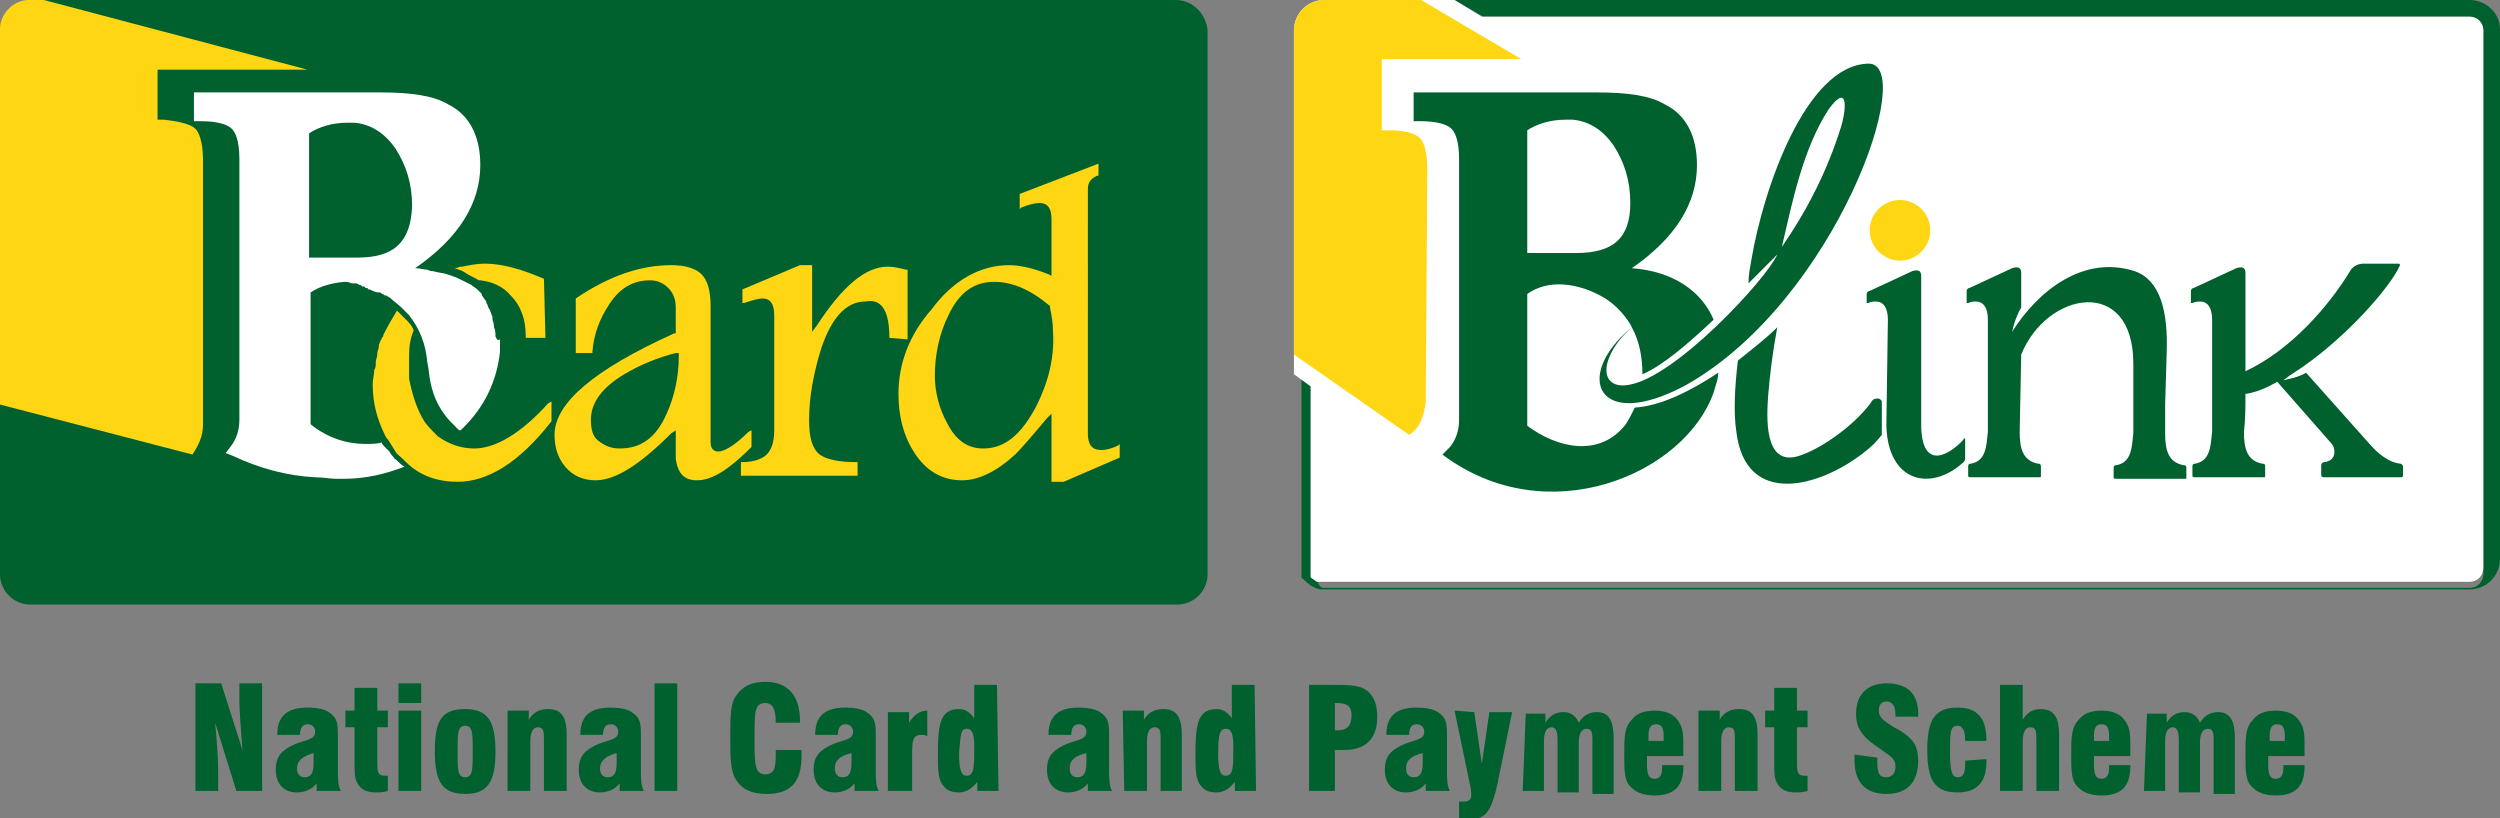 <?xml version="1.0" encoding="utf-8"?>
<!-- Generator: Adobe Illustrator 25.1.0, SVG Export Plug-In . SVG Version: 6.00 Build 0)  -->
<svg version="1.1" id="Layer_1" xmlns="http://www.w3.org/2000/svg" xmlns:xlink="http://www.w3.org/1999/xlink" x="0px" y="0px"
	 viewBox="0 0 165 54" style="enable-background:new 0 0 165 54;" xml:space="preserve">
<rect x="0" y="0" width="165" height="54" fill="#808080" stroke="none"/>
<style type="text/css">
	.st0{fill:#00612E;}
	.st1{fill:#FFD614;}
	.st2{fill:#FFFFFF;}
</style>
<g>
	<path class="st0" d="M77.6,0H2.8v26.5H0v11.4c0,1.1,0.9,2,2,2h75.7c1.1,0,2-0.9,2-2V2C79.6,0.9,78.7,0,77.6,0"/>
	<path class="st1" d="M12.7,30c0.4-0.6,0.7-1.2,0.7-2c0-0.1,0-0.2,0-0.4v-17c0-1.3-0.3-1.9-0.5-2.1c-0.3-0.3-1.1-0.5-2.1-0.6l-0.1,0
		l-0.3,0V7.6V6.5V6.3v0V6V4.9V4.6h0.3h9.6L2.9,0H1.9C0.9,0,0,0.9,0,1.9v24.8L12.7,30L12.7,30z"/>
	<path class="st1" d="M46,31.7c1,0,2.1-0.7,3.6-2.2l0,0v-1.1l-0.2,0.1c-0.9,0.9-1.6,1.3-2,1.3c-0.3,0-0.5-0.2-0.5-0.6v-9
		c0-1-0.2-1.7-0.6-2.1c-0.4-0.4-1.1-0.6-2-0.6c-2,0-4.1,0.7-6.3,2.2l0,0v3.6h1.1l0-0.1c0.1-1.2,0.5-2.2,1.1-3.1
		c0.7-1.1,1.6-1.6,2.7-1.6c0.5,0,0.9,0.2,1.2,0.5c0.3,0.3,0.5,0.7,0.5,1.3v1.7l-0.1,0c-5.3,2.4-7.9,4.6-7.9,6.7
		c0,0.8,0.2,1.5,0.7,2.1c0.5,0.6,1.2,0.9,2,0.9c1.3,0,2.9-1,5-3.1l0.3-0.2v1.9C44.7,30.9,44.9,31.7,46,31.7 M44,27.3
		c-0.7,1.6-1.7,2.3-3.1,2.3c-0.6,0-1-0.2-1.4-0.5c-0.4-0.3-0.5-0.8-0.5-1.4c0-1.1,0.7-2.1,2.2-3c1-0.6,2.2-1.1,3.4-1.4l0.2,0l0,0.2
		C44.8,24.9,44.5,26.2,44,27.3z"/>
	<path class="st1" d="M58.7,22.3L58.7,22.3l1.2,0.1v-4.6l-0.1,0c-0.4-0.1-0.8-0.2-1.2-0.2c-1.5,0-3,1.3-4.7,3.9l-0.3,0.4v-4.4
		l-0.8,0l-3.8,1.6V20l0.1,0c0.6-0.2,1-0.3,1.2-0.3c0.6,0,0.8,0.4,0.8,1.2v7.5c0,0.8-0.2,1.3-0.5,1.6c-0.3,0.3-0.9,0.5-1.6,0.5
		l-0.1,0v0.9h7.7v-0.9h-0.1c-1.2,0-2-0.2-2.4-0.5c-0.5-0.4-0.7-1.1-0.7-2.3c0-1.5,0.3-3.1,0.8-4.7c0.7-2.1,1.7-3.1,2.9-3.1
		C57.7,19.8,58.7,19.8,58.7,22.3"/>
	<path class="st1" d="M73.9,30.2v-0.9l-0.1,0.1c-0.4,0.2-0.8,0.3-1.1,0.3c-0.4,0-0.9-0.1-0.9-1.1V12.5c0-0.5,0.2-0.7,0.6-0.9l0.1,0
		v-0.8l-5.2,2v1l0.1-0.1c0.5-0.2,0.9-0.3,1.2-0.3c0.6,0,0.8,0.4,0.8,1.1v3.7l-0.2-0.1c-1-0.4-1.9-0.6-2.6-0.6c-1.9,0-3.7,1-5.1,2.9
		C60,22.1,59.3,24,59.3,26c0,1.4,0.3,2.7,1,3.8c0.8,1.3,1.9,1.9,3.2,1.9c1.1,0,2.3-0.6,3.5-1.7c0.4-0.4,1.1-1.2,2.1-2.4l0.3-0.3v4.5
		l0.8,0L73.9,30.2z M68.4,26.8c-1,1.9-2.1,2.8-3.5,2.8c-1,0-1.8-0.5-2.4-1.7c-0.5-0.9-0.8-2-0.8-3.1c0-1.4,0.3-2.8,0.9-4
		c0.7-1.5,1.7-2.2,3-2.2c1.2,0,2.4,0.5,3.7,1.6l0,0l0,0.1c0.1,0.5,0.2,1,0.2,1.6C69.6,23.6,69.2,25.2,68.4,26.8z"/>
	<path class="st1" d="M36.2,26.6c-1.8,2-3.5,3-4.9,3c-0.9,0-1.7-0.3-2.4-0.8l0,0c0,0,0,0-0.1-0.1c-0.3-0.3-0.6-0.6-0.8-0.9
		C27.5,27,27.2,26,27,25c0-0.2,0-0.3,0-0.5c0,0,0-0.1,0-0.1h0c0-0.1,0-0.2,0-0.4c0-0.2,0-0.4,0-0.6c0-0.6,0.1-1.1,0.3-1.6
		c-0.1-0.3-0.3-0.5-0.5-0.7l-0.2-0.2c-0.1-0.1-0.2-0.2-0.3-0.3c0,0,0,0-0.1-0.1c-0.3,0.5-0.6,1-0.9,1.6c0,0.1,0,0.1-0.1,0.2
		c0,0.1-0.1,0.2-0.1,0.2c0,0.1-0.1,0.2-0.1,0.3c0,0,0,0.1,0,0.1c0,0.1-0.1,0.3-0.1,0.4c0,0,0,0,0,0.1c0,0.2-0.1,0.3-0.1,0.5
		c0,0,0,0,0,0.1c0,0.1,0,0.3-0.1,0.4c0,0,0,0,0,0h0c0,0.3-0.1,0.6-0.1,1c0,1.2,0.3,2.3,0.8,3.3c0,0.1,0.1,0.1,0.1,0.2l0.1,0.1
		c0.2,0.3,0.3,0.5,0.5,0.8c0.1,0.2,0.3,0.3,0.5,0.5c0,0,0,0,0.1,0.1l0.1,0.1c0.9,0.9,2.1,1.3,3.4,1.3c2,0,4.1-1.3,6.2-4l0,0v-1.3
		L36.2,26.6z"/>
	<path class="st1" d="M35.9,18.4c-1.4-0.6-2.7-1-3.9-1c-0.5,0-1,0.1-1.5,0.2c0,0,0,0-0.1,0c-0.1,0-0.2,0.1-0.4,0.1
		c0.3,0.1,0.6,0.2,0.7,0.3c0.3,0.2,0.6,0.3,0.9,0.5c0,0,0.1,0,0.1,0c0.8,0.1,1.5,0.4,2,1c0.7,0.7,1,1.6,1,2.7l0,0.1H36L35.9,18.4
		L35.9,18.4z"/>
	<path class="st2" d="M32.7,22.2C32.7,22.1,32.7,22.1,32.7,22.2c0-0.3,0-0.4-0.1-0.6c0,0,0-0.1,0-0.1c0-0.2-0.1-0.3-0.1-0.5
		c0,0,0,0,0-0.1c-0.1-0.2-0.1-0.3-0.2-0.5c0,0,0,0,0,0c-0.1-0.1-0.1-0.3-0.2-0.4c0,0,0,0,0-0.1c-0.1-0.1-0.2-0.3-0.3-0.4
		c0,0,0,0,0-0.1c-0.1-0.1-0.2-0.2-0.3-0.3c0,0,0,0,0,0c-0.1-0.1-0.3-0.2-0.4-0.3c0,0,0,0,0,0c-0.2-0.1-0.4-0.2-0.6-0.3
		c-0.2-0.1-0.4-0.2-0.7-0.3l0,0l-0.3-0.1c-0.3-0.1-0.6-0.1-0.9-0.2l0,0c-0.1,0-0.2,0-0.4-0.1c-0.2,0-0.5-0.1-0.8-0.1
		c2.9-2,4.3-4.3,4.3-6.8c0-1.9-0.7-3.3-2.1-4c-1-0.6-2.5-0.8-4.5-0.8H12.8v1.9l0.5,0c1,0,1.7,0.2,2,0.5c0.2,0.2,0.5,0.7,0.5,2v13.6
		v3.3c0,0.1,0,0.3,0,0.3c0,0.7-0.2,1.3-0.6,1.8l-0.3,0.4l0.5,0.2c1.7,0.8,3.5,1.3,5.4,1.4c0.5,0,1,0.1,1.4,0.1c0,0,0.1,0,0.1,0
		l0.1,0l0.3,0c1.4,0,2.7-0.3,4-0.8c-0.2-0.1-0.4-0.3-0.6-0.5l0,0c0,0-0.1,0-0.1-0.1c-0.1-0.1-0.2-0.2-0.3-0.4
		c-0.1-0.1-0.2-0.2-0.3-0.3c-0.1-0.1-0.2-0.2-0.2-0.3c-0.3,0.1-0.7,0.1-1.1,0.1c-1.2,0-2.5-0.4-3.6-1.3v-4.1v-4.6
		c0.6-0.4,1.3-0.6,2.2-0.7c0.2,0,0.3,0,0.5,0.1c0.1,0,0.1,0,0.2,0c0.1,0,0.2,0,0.3,0.1c0.1,0,0.1,0,0.2,0.1c0.1,0,0.2,0,0.2,0.1
		c0.1,0,0.2,0,0.2,0.1c0,0,0.1,0,0.1,0c0.2,0.1,0.4,0.2,0.6,0.2c0,0,0.1,0,0.1,0c0.1,0.1,0.2,0.1,0.3,0.2c0,0,0.1,0,0.1,0
		c0.1,0.1,0.2,0.1,0.3,0.2c0.2,0.2,0.5,0.4,0.7,0.6c0.1,0.1,0.2,0.2,0.3,0.3l0.2,0.2c0.7,0.9,1.1,1.9,1.2,3.1c0,0,0.1,0.5,0.1,0.6
		c0.1,1,0.4,2,1,2.8c0.2,0.3,0.5,0.6,0.8,0.9c0,0,0.1,0.1,0.1,0.1c0.1,0.1,0.1,0.1,0.2,0.1c1.6-1.5,2.4-3.3,2.6-5.2v0
		c0-0.1,0-0.3,0-0.4c0-0.1,0-0.3,0-0.4C32.8,22.5,32.8,22.4,32.7,22.2 M23.6,17h-3.2V8.8c0.6-0.4,1.5-0.7,2.5-0.7c0.2,0,0.3,0,0.5,0
		c1.1,0.1,2,0.7,2.7,1.7c0.7,1.1,1.1,2.3,1.1,3.8C27.1,16,26,17,23.6,17z"/>
	<path class="st0" d="M163,0h-21.2H96l1.9,1.1H163c0.5,0,0.9,0.4,0.9,0.9v35.9c0,0.5-0.4,0.9-0.9,0.9H87.4l0,0l0,0l0,0l0,0l0,0l0,0
		l0,0c-0.2,0-0.3-0.1-0.4-0.3c0,0,0,0,0-0.1c0,0,0,0,0,0l0,0l0,0l0,0l0,0l0,0l0,0l0,0l0,0l0,0l0,0l0,0l0,0l0,0l0,0l0,0V25.5
		l-1.1-0.8v1.8v11.4l0,0.1l0,0.1l0,0l0,0l0,0l0,0l0,0l0,0l0,0l0,0l0,0l0,0l0,0l0,0l0,0l0,0l0,0l0,0l0,0l0,0l0,0l0,0l0,0l0,0l0,0l0,0
		l0,0l0,0l0,0l0,0l0,0l0,0l0,0l0,0c0,0,0,0.1,0.1,0.1l0,0c0,0,0.1,0.1,0.1,0.1l0,0c0.3,0.3,0.6,0.5,1,0.6h0l0,0l0,0h0l0,0h0l0,0h0
		l0,0h0l0,0h0l0,0h0l0,0h0l0,0h0h55.3H163c1.1,0,2-0.9,2-2V1.9C165,0.9,164.1,0,163,0"/>
	<path class="st2" d="M86.5,37.9L86.5,37.9L86.5,37.9l0,0.1l0,0l0,0l0,0l0,0l0,0l0,0l0,0l0,0l0,0l0,0l0,0c0,0,0,0,0,0c0,0,0,0,0,0.1
		c0.1,0.1,0.3,0.2,0.4,0.3l0,0l0,0l0,0l0,0l0,0l0,0l0,0H163c0.5,0,0.9-0.4,0.9-0.9V2c0-0.5-0.4-0.9-0.9-0.9H97.8L96,0h-7.7h-0.9
		c-1.1,0-2,0.9-2,2v22.7l1.1,0.8L86.5,37.9L86.5,37.9z"/>
	<path class="st1" d="M93.8,0h-5.5h-0.9c-1.1,0-2,0.9-2,2v9.2v12.2l7.6,5.3c0.8-0.5,1-1.4,1.1-2.2l0.1-15.3c0-1.4-0.3-1.9-0.5-2.1
		c-0.3-0.3-1-0.5-2-0.5l-0.5,0V3.9l9.2,0L93.8,0z"/>
	<path class="st0" d="M123.3,4.2c-4.1,0.1-6.9,8.2-7.7,12.9c-0.1,0.6-0.2,1-0.2,1.6l1.9-1.9c-0.7,1.6-6.7,8.1-9.8,8.6
		c-1.1,0.2-1.7-0.4-1.4-1.5c0.2-0.7,0.7-1.5,1.6-2.3l0,0l0,0l0,0l0,0l0,0l0,0l0,0l0,0l0,0l0,0l0,0l0,0l0,0l0,0l0,0l0,0l0,0l0,0l0,0
		l0,0l0,0l0,0l0,0l0,0l0,0l0,0l0,0l0,0l0,0l0,0l0,0l0,0l0,0l0,0l0,0l0,0l0,0l0,0l0,0l0,0l0,0l0,0l0,0l0,0l0,0l0,0l0,0l0,0v0
		c-3.9,3.2-2.3,7,3.6,3.8C121.2,19.8,126.6,4.1,123.3,4.2z M121.5,8.4c-0.9,2.9-2.3,5.6-3.9,7.9c0.7-3,1.4-6.5,3.1-9.1
		C122.1,5.3,121.8,7.5,121.5,8.4z"/>
	<path class="st0" d="M107.9,26.9c-0.2,0.4-0.4,0.8-0.6,1.1c-1.7,2.2-4.5,1.6-6.5,0.1v-4.1v-4.6c1.4-1,3.3-0.7,4.8,0.1
		c0.8,0.4,1.5,1.1,2,1.9l0.1,0.2c0.5,0.9,0.7,2,0.7,3.1c1.4-0.6,3.1-2.1,4.7-3.6c-0.8-1.9-2.7-3.2-5.4-3.4c2.9-2,4.3-4.3,4.3-6.8
		c0-1.9-0.7-3.3-2.1-4c-1-0.6-2.5-0.8-4.5-0.8H93.3V8l0.5,0c1,0,1.7,0.2,2,0.5c0.2,0.2,0.5,0.7,0.5,2v13.6v3.3c0,0.1,0,0.3,0,0.3
		c0,0.7-0.2,1.3-0.6,1.8L95.2,30c6.9,5.2,16,1.3,17.9-4.1c0.1-0.4,0.3-0.8,0.3-1.3C111.6,25.8,109.6,26.8,107.9,26.9z M100.8,8.6
		c0.6-0.4,1.5-0.7,2.5-0.7c0.2,0,0.3,0,0.5,0c1.1,0.1,2,0.7,2.7,1.7c0.7,1.1,1.1,2.3,1.1,3.8c0,2.3-1.1,3.3-3.6,3.3h-3.2L100.8,8.6
		L100.8,8.6z"/>
	<path class="st0" d="M123.6,26.4c-1,1.5-3.3,3.2-4.9,3.7c-2.3,0.7-2.1-2.6-2-4c0.1-1.3,0.3-2.9,0.6-4.5c-0.7,0.7-1.6,1.4-2.6,2.2
		c-0.2,1.7-0.3,3.4-0.1,4.7c0.6,5,5.5,3.7,8.5,1.3c0.4-0.3,0.8-0.7,1.1-1.1l0-2.2C124.1,26.2,123.7,26.3,123.6,26.4z"/>
	<path class="st0" d="M124.5,28.1c0.1,3.7,2.9,4.4,5.1,2.4c0.1-0.1,0.1-0.2,0.1-0.3v-1.2c0-0.1-0.1-0.1-0.1,0
		c-0.8,0.9-2.7,2.2-2.8-0.8c0-3.3,0-6.7,0-10c0-0.4-0.3-0.4-0.6-0.3l-2.8,1.3c-0.1,0-0.2,0.1-0.2,0.2V20c0,0,0,0,0.1,0
		c0.2-0.1,0.4-0.1,0.5-0.1c0.5,0,0.8,0.4,0.8,1.2L124.5,28.1z"/>
	<path class="st0" d="M143,23.3c0.1-2.7-0.4-4.8-2.1-5.4c-3.4-1.1-6.4,1.3-8.1,4c0.1-0.5,0.3-1.1,0.6-1.6V18c0-0.4-0.3-0.4-0.6-0.3
		L130,19c-0.1,0-0.2,0.1-0.2,0.2V20c0,0,0,0,0.1,0c0.2-0.1,0.4-0.1,0.5-0.1c0.5,0,0.8,0.4,0.8,1.2v7.4c-0.1,0.9-0.1,1.9-1.1,2.1
		c-0.1,0-0.2,0-0.2,0.2v0.6c0,0.1,0.1,0.1,0.2,0.1h4.5c0.1,0,0.1,0,0.1-0.1v-0.6c0-0.1,0-0.2-0.2-0.2c-1-0.2-1.2-1-1.2-2.1l0.1-5.1
		c1.7-4.2,7.4-5.2,7.4,0.6l0,2.7v1.9c-0.1,0.9-0.1,1.9-1.1,2.1c-0.1,0-0.2,0-0.2,0.2v0.6c0,0.1,0.1,0.1,0.2,0.1h4.5
		c0.1,0,0.1,0,0.1-0.1v-0.6c0-0.1,0-0.2-0.2-0.2c-1-0.2-1.2-1-1.2-2.1l0-1.9h0L143,23.3z"/>
	<path class="st0" d="M148.2,26c0.7-0.1,1.4-0.4,2.1-0.8l3.6,4.1c0.2,0.2,0.4,1.1-0.5,1.2c-0.1,0-0.2,0.1-0.2,0.2v0.6
		c0,0.1,0,0.2,0.2,0.2h5.1c0.1,0,0.1-0.1,0.1-0.2v-0.5c0-0.1-0.1-0.2-0.2-0.2c-0.8-0.1-1.5-0.7-2.1-1.4l-4.1-4.6
		c-0.5,0.3-1.1,0.4-1.5,0.5l0.4-0.3c0.3-0.2,0.6-0.4,0.9-0.6l0,0l0,0c3-2.1,5.8-5.3,6.4-6.7c0,0,0-0.1-0.1-0.1H156
		c-0.5,0-0.8,0.3-0.9,0.5c-1.4,2.3-3.9,5.2-6.9,6.6c0-2.2,0-4.4,0-6.5c0-0.4-0.3-0.4-0.6-0.3l-2.8,1.3c-0.1,0-0.2,0.1-0.2,0.2V20
		c0,0,0,0,0.1,0c0.2-0.1,0.4-0.1,0.5-0.1c0.5,0,0.8,0.4,0.8,1.2v7.4c-0.1,0.9-0.1,1.9-1.1,2.1c-0.1,0-0.2,0-0.2,0.2v0.6
		c0,0.1,0.1,0.1,0.2,0.1h4.5c0.1,0,0.1,0,0.1-0.1v-0.6c0-0.1,0-0.2-0.2-0.2c-1-0.2-1.2-1-1.2-2.1C148.2,27.7,148.2,26.9,148.2,26z"
		/>
	<path class="st1" d="M125.4,17.2c1.1,0,2-0.9,2-2s-0.9-2-2-2c-1.1,0-2,0.9-2,2S124.3,17.2,125.4,17.2"/>
	<path class="st0" d="M150.7,50.4c0,0.1,0,0.2,0,0.3c0,0.5-0.2,0.7-0.5,0.7c-0.4,0-0.5-0.3-0.5-1c0-0.2,0-0.3,0-0.5h2.4v-0.6
		c0-0.8,0-1.3-0.4-1.8c-0.3-0.4-0.8-0.6-1.5-0.6c-0.7,0-1.2,0.2-1.5,0.6c-0.5,0.5-0.5,1.2-0.5,2.3c0,1.1,0,1.8,0.5,2.2
		c0.3,0.3,0.8,0.5,1.5,0.5c1.3,0,1.9-0.6,1.9-1.9v-0.1H150.7L150.7,50.4z M149.8,48.9c0-0.1,0-0.2,0-0.3c0-0.5,0.1-0.8,0.5-0.8
		c0.4,0,0.5,0.3,0.5,0.8c0,0.1,0,0.2,0,0.3H149.8L149.8,48.9z M141.5,52.2h1.4v-3.3c0-0.6,0.2-0.9,0.5-0.9c0.3,0,0.4,0.3,0.4,0.9
		v3.4h1.4v-3.3c0-0.6,0.2-0.9,0.5-0.9c0.4,0,0.4,0.3,0.4,0.9v3.4h1.4v-3.7c0-1.1-0.3-1.7-1.1-1.7c-0.5,0-0.9,0.2-1.2,0.7
		c-0.2-0.5-0.6-0.7-1-0.7c-0.5,0-0.9,0.2-1.2,0.7v-0.6h-1.3L141.5,52.2L141.5,52.2L141.5,52.2z M139.2,50.4c0,0.1,0,0.2,0,0.3
		c0,0.5-0.2,0.7-0.5,0.7c-0.4,0-0.5-0.3-0.5-1c0-0.2,0-0.3,0-0.5h2.4v-0.6c0-0.8,0-1.3-0.4-1.8c-0.3-0.4-0.8-0.6-1.5-0.6
		c-0.7,0-1.2,0.2-1.5,0.6c-0.5,0.5-0.5,1.2-0.5,2.3c0,1.1,0,1.8,0.5,2.2c0.3,0.3,0.8,0.5,1.5,0.5c1.3,0,1.9-0.6,1.9-1.9v-0.1H139.2
		L139.2,50.4z M138.2,48.9c0-0.1,0-0.2,0-0.3c0-0.5,0.1-0.8,0.5-0.8c0.4,0,0.5,0.3,0.5,0.8c0,0.1,0,0.2,0,0.3H138.2L138.2,48.9z
		 M132,52.2h1.5v-3.3c0-0.6,0.2-0.9,0.5-0.9c0.4,0,0.4,0.3,0.4,0.9v3.3h1.5v-3.7c0-1.1-0.3-1.7-1.2-1.7c-0.5,0-0.9,0.2-1.2,0.7v-2.3
		H132L132,52.2L132,52.2L132,52.2z M129.7,50.2c0,0.1,0,0.2,0,0.2c0,0.6-0.1,0.9-0.5,0.9c-0.4,0-0.5-0.5-0.5-1.7
		c0-1.2,0-1.7,0.5-1.7c0.3,0,0.5,0.3,0.5,0.9v0.1h1.4v-0.1c0-1.4-0.6-2.1-1.9-2.1c-1.5,0-2,0.8-2,2.8c0,2,0.5,2.8,2,2.8
		c1.3,0,1.9-0.7,1.9-2c0-0.1,0-0.1,0-0.2L129.7,50.2L129.7,50.2z M122.4,49.8c0,0.1,0,0.3,0,0.4c0,1.4,0.7,2.2,2.1,2.2
		c1.4,0,2.1-0.8,2.1-2.2c0-0.5-0.1-0.9-0.3-1.2c-0.3-0.4-0.7-0.7-1.3-1c-0.6-0.4-1-0.6-1-1.1c0-0.4,0.2-0.6,0.5-0.6
		c0.4,0,0.6,0.3,0.6,0.9v0.1h1.5c0-0.1,0-0.2,0-0.2c0-1.3-0.7-2-2.1-2c-1.2,0-2,0.7-2,2c0,0.5,0.1,0.9,0.4,1.3
		c0.3,0.4,0.7,0.7,1.3,1.1c0.5,0.4,0.9,0.5,0.9,1.1c0,0.4-0.2,0.7-0.6,0.7c-0.5,0-0.6-0.3-0.6-1.1v-0.2L122.4,49.8L122.4,49.8z
		 M119.3,52.2v-1c-0.1,0-0.1,0-0.2,0c-0.5,0-0.5-0.3-0.5-1V48h0.7v-1.1h-0.7v-1.5h-1.5v1.5h-0.6V48h0.6v2.4c0,0.6,0,1,0.2,1.3
		c0.2,0.4,0.6,0.6,1.2,0.6C118.7,52.3,119,52.3,119.3,52.2z M112.1,52.2h1.5v-3.3c0-0.6,0.2-0.9,0.5-0.9c0.4,0,0.4,0.3,0.4,0.9v3.3
		h1.5v-3.7c0-1.1-0.3-1.7-1.2-1.7c-0.6,0-1,0.2-1.3,0.7v-0.6h-1.4L112.1,52.2L112.1,52.2L112.1,52.2z M109.7,50.4c0,0.1,0,0.2,0,0.3
		c0,0.5-0.2,0.7-0.5,0.7c-0.4,0-0.5-0.3-0.5-1c0-0.2,0-0.3,0-0.5h2.4v-0.6c0-0.8,0-1.3-0.4-1.8c-0.3-0.4-0.8-0.6-1.5-0.6
		c-0.7,0-1.2,0.2-1.5,0.6c-0.5,0.5-0.5,1.2-0.5,2.3c0,1.1,0,1.8,0.5,2.2c0.3,0.3,0.8,0.5,1.5,0.5c1.3,0,1.9-0.6,1.9-1.9v-0.1H109.7
		L109.7,50.4z M108.8,48.9c0-0.1,0-0.2,0-0.3c0-0.5,0.1-0.8,0.5-0.8c0.4,0,0.5,0.3,0.5,0.8c0,0.1,0,0.2,0,0.3H108.8L108.8,48.9z
		 M100.5,52.2h1.4v-3.3c0-0.6,0.2-0.9,0.5-0.9c0.3,0,0.4,0.3,0.4,0.9v3.4h1.4v-3.3c0-0.6,0.2-0.9,0.5-0.9c0.4,0,0.4,0.3,0.4,0.9v3.4
		h1.4v-3.7c0-1.1-0.3-1.7-1.1-1.7c-0.5,0-0.9,0.2-1.2,0.7c-0.2-0.5-0.6-0.7-1-0.7c-0.5,0-0.9,0.2-1.2,0.7v-0.6h-1.3L100.5,52.2
		L100.5,52.2L100.5,52.2z M96,46.9l1,4.8c0.1,0.4,0.1,0.6,0.1,0.8c0,0.3-0.2,0.4-0.5,0.4c-0.1,0-0.2,0-0.3,0V54
		c0.3,0,0.5,0.1,0.6,0.1c1.2,0,1.5-0.6,1.9-2.2l1-4.9h-1.5l-0.5,3.4l-0.5-3.4L96,46.9L96,46.9z M93.9,49.7v0.6c0,0.6-0.1,1-0.6,1
		c-0.3,0-0.5-0.2-0.5-0.6C92.8,50.2,93.1,49.9,93.9,49.7z M94.1,52.2h1.6c-0.2-0.3-0.2-0.8-0.2-1.5v-2.1c0-0.8,0-1.2-0.6-1.6
		c-0.3-0.2-0.8-0.3-1.4-0.3c-1.4,0-2,0.6-2,1.8h1.5v0c0-0.5,0.2-0.7,0.5-0.7c0.3,0,0.5,0.2,0.5,0.5c0,0.5-0.5,0.5-1.3,0.8
		c-0.9,0.4-1.3,0.8-1.3,1.7c0,0.9,0.5,1.5,1.4,1.5c0.5,0,1-0.2,1.3-0.6L94.1,52.2z M88.1,48.2v-1.8h0.1c0.7,0,1,0.2,1,0.8
		c0,0.7-0.3,1-0.9,1C88.2,48.2,88.2,48.2,88.1,48.2z M86.4,52.2h1.7v-2.7h0.6c1.5,0,2.2-0.8,2.2-2.2c0-0.9-0.3-1.5-0.8-1.8
		c-0.5-0.3-1.2-0.3-2.1-0.3h-1.6L86.4,52.2L86.4,52.2z M80.9,48.1c0.4,0,0.5,0.4,0.5,1.2c0,1.3,0,1.9-0.5,1.9
		c-0.4,0-0.5-0.5-0.5-1.5C80.4,48.5,80.5,48.1,80.9,48.1z M82.8,45.2h-1.5v2.2c-0.3-0.4-0.6-0.6-1-0.6c-1.2,0-1.4,0.9-1.4,2.9
		c0,1.1,0,1.8,0.4,2.2c0.2,0.3,0.6,0.4,1,0.4c0.5,0,0.9-0.3,1.2-0.7v0.6h1.4L82.8,45.2L82.8,45.2z M74.2,52.2h1.5v-3.3
		c0-0.6,0.2-0.9,0.5-0.9c0.4,0,0.4,0.3,0.4,0.9v3.3H78v-3.7c0-1.1-0.3-1.7-1.2-1.7c-0.6,0-1,0.2-1.3,0.7v-0.6h-1.4L74.2,52.2
		L74.2,52.2z M71.7,49.7v0.6c0,0.6-0.1,1-0.6,1c-0.3,0-0.5-0.2-0.5-0.6C70.6,50.2,70.9,49.9,71.7,49.7z M71.8,52.2h1.6
		c-0.2-0.3-0.2-0.8-0.2-1.5v-2.1c0-0.8,0-1.2-0.6-1.6c-0.3-0.2-0.8-0.3-1.4-0.3c-1.4,0-2,0.6-2,1.8h1.5v0c0-0.5,0.2-0.7,0.5-0.7
		c0.3,0,0.5,0.2,0.5,0.5c0,0.5-0.5,0.5-1.3,0.8c-0.9,0.4-1.3,0.8-1.3,1.7c0,0.9,0.5,1.5,1.4,1.5c0.5,0,1-0.2,1.3-0.6L71.8,52.2z
		 M63.8,48.1c0.4,0,0.5,0.4,0.5,1.2c0,1.3,0,1.9-0.5,1.9c-0.4,0-0.5-0.5-0.5-1.5C63.4,48.5,63.4,48.1,63.8,48.1z M65.8,45.2h-1.5
		v2.2c-0.3-0.4-0.6-0.6-1-0.6c-1.2,0-1.4,0.9-1.4,2.9c0,1.1,0,1.8,0.4,2.2c0.2,0.3,0.6,0.4,1,0.4c0.5,0,0.9-0.3,1.2-0.7v0.6h1.4
		L65.8,45.2L65.8,45.2z M58.7,52.2h1.5v-2.5c0-0.9,0.1-1.2,0.6-1.2c0.1,0,0.3,0,0.4,0.1v-1.7c-0.5,0-0.9,0.3-1.2,0.8v-0.7h-1.4V52.2
		L58.7,52.2z M56.2,49.7v0.6c0,0.6-0.1,1-0.6,1c-0.3,0-0.5-0.2-0.5-0.6C55.1,50.2,55.4,49.9,56.2,49.7z M56.4,52.2h1.6
		c-0.2-0.3-0.2-0.8-0.2-1.5v-2.1c0-0.8,0-1.2-0.6-1.6c-0.3-0.2-0.8-0.3-1.4-0.3c-1.4,0-2,0.6-2,1.8h1.5v0c0-0.5,0.2-0.7,0.5-0.7
		c0.3,0,0.5,0.2,0.5,0.5c0,0.5-0.5,0.5-1.3,0.8c-0.9,0.4-1.3,0.8-1.3,1.7c0,0.9,0.5,1.5,1.4,1.5c0.5,0,1-0.2,1.3-0.6L56.4,52.2z
		 M51.2,49.5v0.3c0,0.9-0.1,1.3-0.7,1.3c-0.7,0-0.7-0.7-0.7-2.4v-0.1c0-1.6,0-2.2,0.7-2.2c0.5,0,0.7,0.4,0.7,1.3h1.6v-0.1
		c0-1.7-0.8-2.6-2.3-2.6c-0.9,0-1.5,0.3-1.9,0.9c-0.4,0.5-0.4,1.4-0.4,2.8c0,1.3,0,2.2,0.4,2.8c0.4,0.6,1,0.9,2,0.9
		c1.6,0,2.3-0.8,2.3-2.5c0-0.1,0-0.2,0-0.4L51.2,49.5L51.2,49.5z M44.7,52.2v-7.1h-1.5v7.1H44.7L44.7,52.2z M40.7,49.7v0.6
		c0,0.6-0.1,1-0.6,1c-0.3,0-0.5-0.2-0.5-0.6C39.6,50.2,40,49.9,40.7,49.7z M40.9,52.2h1.6c-0.2-0.3-0.2-0.8-0.2-1.5v-2.1
		c0-0.8,0-1.2-0.6-1.6c-0.3-0.2-0.8-0.3-1.4-0.3c-1.4,0-2,0.6-2,1.8h1.5v0c0-0.5,0.2-0.7,0.5-0.7c0.3,0,0.5,0.2,0.5,0.5
		c0,0.5-0.5,0.5-1.3,0.8c-0.9,0.4-1.3,0.8-1.3,1.7c0,0.9,0.5,1.5,1.4,1.5c0.5,0,1-0.2,1.3-0.6L40.9,52.2z M33.5,52.2H35v-3.3
		c0-0.6,0.2-0.9,0.5-0.9c0.4,0,0.4,0.3,0.4,0.9v3.3h1.5v-3.7c0-1.1-0.3-1.7-1.2-1.7c-0.6,0-1,0.2-1.3,0.7v-0.6h-1.4V52.2L33.5,52.2z
		 M30.2,49.6c0-1.2,0-1.7,0.5-1.7c0.5,0,0.5,0.5,0.5,1.7c0,1.2,0,1.7-0.5,1.7C30.2,51.3,30.2,50.8,30.2,49.6z M28.7,49.6
		c0,2,0.5,2.8,2,2.8c1.5,0,2-0.8,2-2.8c0-2-0.5-2.8-2-2.8C29.1,46.8,28.7,47.6,28.7,49.6z M26.3,46.4h1.5v-1.3h-1.5V46.4z
		 M26.3,52.2h1.5v-5.3h-1.5V52.2z M25.6,52.2v-1c-0.1,0-0.1,0-0.2,0c-0.5,0-0.5-0.3-0.5-1V48h0.7v-1.1h-0.7v-1.5h-1.5v1.5h-0.6V48
		h0.6v2.4c0,0.6,0,1,0.2,1.3c0.2,0.4,0.6,0.6,1.2,0.6C25,52.3,25.3,52.3,25.6,52.2z M20.7,49.7v0.6c0,0.6-0.1,1-0.6,1
		c-0.3,0-0.5-0.2-0.5-0.6C19.6,50.2,20,49.9,20.7,49.7z M20.9,52.2h1.6c-0.2-0.3-0.2-0.8-0.2-1.5v-2.1c0-0.8,0-1.2-0.6-1.6
		c-0.3-0.2-0.8-0.3-1.4-0.3c-1.4,0-2,0.6-2,1.8h1.5v0c0-0.5,0.2-0.7,0.5-0.7c0.3,0,0.5,0.2,0.5,0.5c0,0.5-0.5,0.5-1.3,0.8
		c-0.9,0.4-1.3,0.8-1.3,1.7c0,0.9,0.5,1.5,1.4,1.5c0.5,0,1-0.2,1.3-0.6L20.9,52.2z M12.9,52.2h1.5V51c0-1.1-0.1-2.2-0.2-3.3l1.4,4.5
		h1.7v-7.1h-1.5v1.1c0,0.8,0.1,1.9,0.2,3.3l-1.4-4.4h-1.7L12.9,52.2L12.9,52.2z"/>
</g>
</svg>
